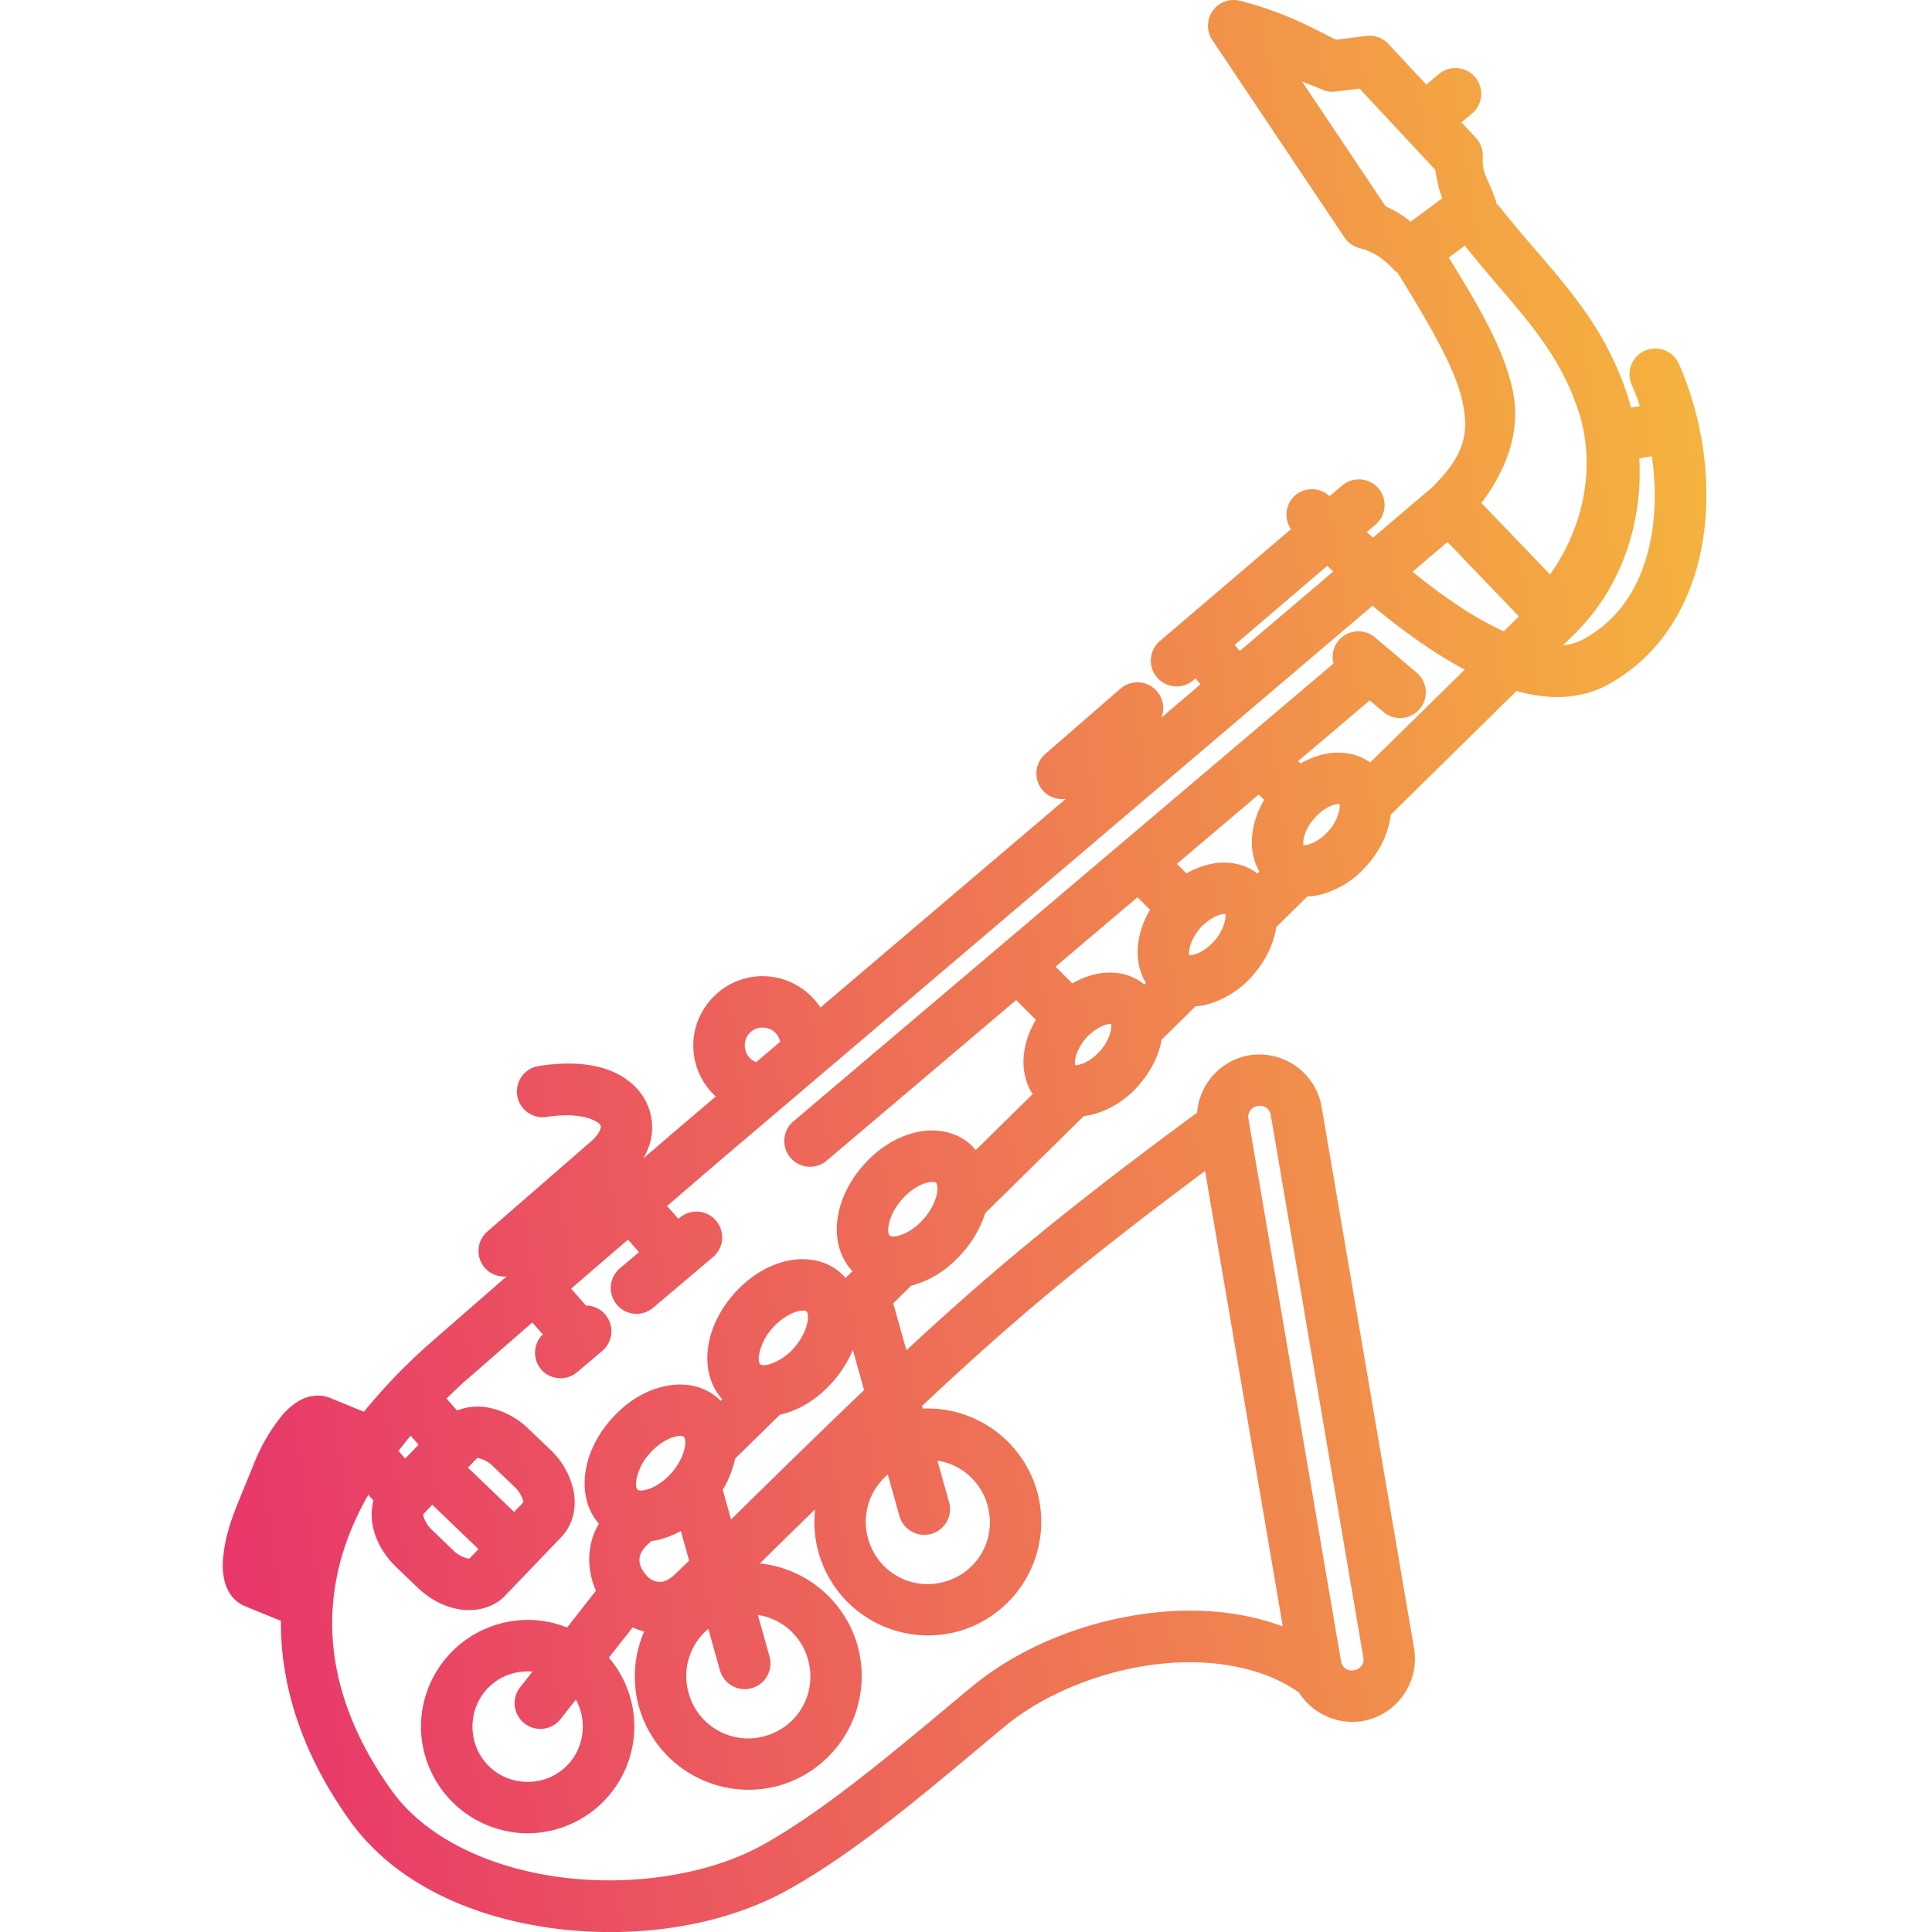 <svg xmlns="http://www.w3.org/2000/svg" xmlns:xlink="http://www.w3.org/1999/xlink" xml:space="preserve" width="75" height="75" viewBox="0 0 47.625 47.625"><defs><linearGradient id="a"><stop offset="0" style="stop-color:#e72f6d;stop-opacity:1"/><stop offset="1" style="stop-color:#f6be3a;stop-opacity:1"/></linearGradient><linearGradient xlink:href="#a" id="b" x1="-.041" x2="45.353" y1="15.382" y2="9.093" gradientUnits="userSpaceOnUse"/></defs><path d="M30.353.002a.635.635 0 0 0-.468.986l3.258 4.866a.635.635 0 0 0 .37.262c.369.093.614.283.849.534a.635.635 0 0 0 .092.075c.803 1.305 1.409 2.344 1.588 3.139.182.802.069 1.35-.739 2.15l-1.458 1.24-.152-.137.215-.184a.635.635 0 0 0 .072-.894.635.635 0 0 0-.433-.22.635.635 0 0 0-.463.15l-.31.263a.635.635 0 0 0-.881.01.635.635 0 0 0-.069.802l-3.234 2.76a.635.635 0 0 0-.07.893.635.635 0 0 0 .895.072l.054-.047.125.146-.964.821a.635.635 0 0 0-.112-.65.635.635 0 0 0-.897-.063l-1.854 1.611a.635.635 0 0 0-.062.897.635.635 0 0 0 .568.208l-6.048 5.144a1.716 1.716 0 0 0-1.427-.773c-.937 0-1.708.774-1.708 1.71 0 .495.213.943.554 1.257l-.753.64c-.36.305-.683.587-1.035.888.088-.15.155-.31.191-.48a1.413 1.413 0 0 0-.26-1.14c-.494-.638-1.392-.835-2.51-.659a.635.635 0 0 0-.527.727.635.635 0 0 0 .725.527c.854-.135 1.245.1 1.309.181.031.041.033.041.02.098-.012.057-.066.177-.226.317l-2.563 2.228a.635.635 0 0 0-.064.897.635.635 0 0 0 .538.21c-.629.549-1.283 1.117-1.844 1.608a14.165 14.165 0 0 0-1.674 1.729l-.833-.34c-.318-.13-.617-.022-.796.088a1.7 1.7 0 0 0-.431.395 4.493 4.493 0 0 0-.655 1.148L5.84 37.11c-.186.456-.304.89-.338 1.28a1.69 1.69 0 0 0 .033.582c.05.203.188.492.506.622l.884.362c-.014 1.817.674 3.5 1.706 4.935 1.124 1.563 3.055 2.394 5.059 2.65 2.004.255 4.114-.055 5.732-.954 1.818-1.011 3.676-2.645 5.34-4.025.923-.767 2.29-1.344 3.652-1.525 1.352-.18 2.676.03 3.606.683a1.56 1.56 0 0 0 1.572.704 1.56 1.56 0 0 0 1.266-1.787l-2.28-13.357a1.56 1.56 0 0 0-1.788-1.266 1.562 1.562 0 0 0-1.281 1.414c-3.093 2.28-4.949 3.8-7.165 5.857l-.306-1.091a.635.635 0 0 0-.025-.06l.451-.443.035-.008c.458-.125.88-.404 1.228-.801.262-.3.452-.63.557-.976l2.434-2.394c.085-.01.168-.026.247-.047a2.29 2.29 0 0 0 1.113-.723c.292-.334.485-.715.557-1.113l.835-.822a1.66 1.66 0 0 0 .31-.053 2.29 2.29 0 0 0 1.112-.723c.307-.352.505-.755.567-1.176l.767-.756c.127-.005.251-.025.369-.057a2.284 2.284 0 0 0 1.11-.721c.314-.358.515-.77.573-1.2l.005-.047a.635.635 0 0 0 .016-.008l3.084-3.032c.74.207 1.533.229 2.23-.146 1.414-.76 2.15-2.16 2.371-3.618.221-1.458-.03-3.006-.597-4.298a.635.635 0 0 0-.839-.327.635.635 0 0 0-.326.836c.074.17.143.346.203.527l-.217.04a5.966 5.966 0 0 0-.099-.33c-.679-2.04-1.946-3.089-3.14-4.62a.635.635 0 0 0-.077-.067.635.635 0 0 0-.021-.086c-.185-.55-.346-.67-.32-1.07a.635.635 0 0 0-.169-.476l-.357-.384.258-.214a.635.635 0 0 0 .084-.894.635.635 0 0 0-.893-.084l-.316.263-.934-1.004a.635.635 0 0 0-.543-.197l-.748.095c-.549-.27-1.217-.664-2.362-.96a.635.635 0 0 0-.218-.017zm1.74 2.002c.135.068.346.133.483.197a.635.635 0 0 0 .347.056l.593-.072 1.865 2.002c.047.284.091.512.174.698l-.781.58a2.746 2.746 0 0 0-.618-.379l-2.064-3.082zm4.015 4.05c1.219 1.53 2.249 2.416 2.797 4.063.454 1.365.132 2.89-.696 4.043l-1.692-1.761c.675-.895.98-1.86.764-2.814-.234-1.039-.842-2.056-1.568-3.236l.395-.294zm4.611 5.192c.09.617.098 1.247.01 1.834-.18 1.176-.705 2.145-1.715 2.687a1.243 1.243 0 0 1-.482.138l.244-.24c0-.002.003-.004.004-.005 1.19-1.149 1.719-2.77 1.63-4.359l.31-.055zm-5.037 2.115 1.76 1.833-.375.37a8.52 8.52 0 0 1-1.151-.654 14.75 14.75 0 0 1-1.096-.816l.862-.733zm-2.963.587.147.139-2.304 1.96-.127-.15 2.284-1.95zm1.115.984c.432.358.896.716 1.379 1.037.292.195.59.376.894.537l-2.332 2.291c-.365-.267-.83-.292-1.219-.186a2.064 2.064 0 0 0-.495.21l-.06-.061 1.763-1.495.34.286a.635.635 0 0 0 .894-.076.635.635 0 0 0-.077-.894l-1.027-.868a.635.635 0 0 0-.896.076.635.635 0 0 0-.127.568L19.558 27.642a.635.635 0 0 0-.074.895.635.635 0 0 0 .894.074l4.671-3.959.486.488a2.15 2.15 0 0 0-.291.814c-.045.335.01.71.212 1.016l-1.403 1.38a1.285 1.285 0 0 0-.144-.15c-.4-.351-.946-.393-1.404-.269-.458.125-.88.403-1.229.8-.348.398-.569.854-.632 1.325-.059.436.035.929.37 1.279l-.17.167a1.296 1.296 0 0 0-.128-.129c-.402-.352-.945-.394-1.403-.27-.458.125-.881.405-1.23.802-.347.397-.567.853-.63 1.323-.058.43.03.913.35 1.262l-.04.04a1.293 1.293 0 0 0-.072-.069c-.401-.352-.946-.391-1.404-.266-.458.124-.879.4-1.227.798-.348.398-.57.854-.632 1.325-.057.422.027.894.335 1.241-.31.524-.299 1.146-.072 1.653l-.712.907a2.6 2.6 0 0 0-.971-.187 2.64 2.64 0 0 0-2.631 2.63 2.64 2.64 0 0 0 2.63 2.63 2.639 2.639 0 0 0 2.63-2.63 2.62 2.62 0 0 0-.629-1.7l.587-.745c.091.04.185.078.285.101a2.781 2.781 0 0 0-.128 1.86 2.808 2.808 0 0 0 3.452 1.938 2.807 2.807 0 0 0 1.936-3.45 2.81 2.81 0 0 0-2.409-2.027c.482-.474.938-.92 1.363-1.336-.04.35-.016.713.085 1.072a2.807 2.807 0 0 0 3.45 1.937 2.807 2.807 0 0 0 1.936-3.45 2.809 2.809 0 0 0-2.817-2.04l-.018-.065c2.259-2.126 4.048-3.613 6.976-5.792l1.916 11.228c-1.05-.393-2.227-.469-3.374-.316-1.594.212-3.148.854-4.297 1.807-1.682 1.395-3.521 2.989-5.147 3.893-1.304.726-3.196 1.027-4.954.802-1.758-.224-3.35-.965-4.187-2.13-1.02-1.418-1.61-3.007-1.448-4.688.081-.838.347-1.711.865-2.615l.125.143a1.42 1.42 0 0 0-.011.648c.08.375.283.713.579.998l.518.497c.296.284.644.472 1.021.537.378.065.831-.013 1.144-.339l1.386-1.447c.313-.326.372-.78.292-1.155a1.956 1.956 0 0 0-.577-1l-.518-.495a1.96 1.96 0 0 0-1.022-.539 1.39 1.39 0 0 0-.75.076l-.261-.296c.155-.148.305-.295.475-.444l1.64-1.43.259.293a.635.635 0 0 0-.046.857.635.635 0 0 0 .894.074l.62-.525a.635.635 0 0 0 .073-.894.635.635 0 0 0-.433-.223.635.635 0 0 0-.04.005l-.369-.42c.451-.393.927-.8 1.402-1.21l.271.31-.471.398a.635.635 0 0 0-.074.897.635.635 0 0 0 .896.073l1.475-1.249a.635.635 0 0 0 .072-.897.635.635 0 0 0-.894-.072l-.034.029-.278-.318c.428-.367.829-.715 1.269-1.09l16.12-13.706zm-2.805 4.651.134.135a2.152 2.152 0 0 0-.29.815c-.042.311.002.658.17.95l-.05.05c-.37-.29-.851-.32-1.25-.21a2.07 2.07 0 0 0-.496.207l-.235-.236 2.017-1.71zm1.98.237.009.001a.325.325 0 0 1 0 .13 1.103 1.103 0 0 1-.267.53 1.1 1.1 0 0 1-.491.335c-.085.023-.117.02-.128.017-.004-.009-.013-.04-.001-.129.018-.134.103-.345.266-.532.164-.186.362-.299.493-.334a.365.365 0 0 1 .119-.018zm-4.97 2.297.31.311a2.153 2.153 0 0 0-.29.816c-.043.324.003.686.189.985l-.04.04c-.373-.313-.87-.348-1.28-.236a2.07 2.07 0 0 0-.495.209l-.413-.413 2.02-1.712zm2.156.413.007.001c.004.01.013.04.001.13a1.11 1.11 0 0 1-.267.531c-.164.187-.36.3-.492.335-.086.024-.118.02-.127.018-.004-.01-.012-.041 0-.13.018-.134.103-.346.266-.533.164-.186.362-.298.493-.333a.382.382 0 0 1 .119-.019zm-2.814 2.711.008.001c.004.01.012.041 0 .13a1.107 1.107 0 0 1-.268.53c-.163.187-.36.3-.49.336-.085.023-.118.019-.128.017-.004-.01-.012-.042 0-.13.018-.134.103-.345.266-.532.164-.186.362-.297.493-.333a.382.382 0 0 1 .119-.019zm-8.583.09a.43.43 0 0 1 .432.35l-.59.502a.436.436 0 0 1-.28-.41.43.43 0 0 1 .438-.441zm12.265 1.928c.135.001.238.09.263.233l2.28 13.359a.265.265 0 0 1-.228.321.266.266 0 0 1-.322-.228l-2.28-13.357a.266.266 0 0 1 .227-.323.334.334 0 0 1 .06-.005zm-8.079 1.875c.058 0 .08.015.088.021.012.011.052.058.029.234-.024.175-.13.428-.328.654-.198.227-.437.367-.608.413-.17.047-.22.012-.233.002-.012-.011-.053-.057-.03-.232.024-.176.131-.432.33-.658.197-.226.435-.364.606-.41a.582.582 0 0 1 .146-.024zm-3.192 3.173c.057 0 .08.014.088.02.012.012.052.059.028.234-.023.176-.13.43-.327.656a1.35 1.35 0 0 1-.608.412c-.17.046-.222.012-.234.001-.012-.01-.052-.055-.029-.23a1.35 1.35 0 0 1 .329-.658c.198-.226.436-.365.606-.412a.594.594 0 0 1 .147-.023zm1.23.967.279.992c-.923.88-2.07 2-3.28 3.19l-.205-.731a2.41 2.41 0 0 0 .303-.767l1.082-1.062a.635.635 0 0 0 .016-.02c.03-.006.06-.014.09-.022.458-.124.88-.402 1.229-.8.211-.241.375-.505.486-.78zm-10.9 2.117.196.222-.33.343-.165-.189c.098-.125.192-.25.3-.376zm6.645.004c.057 0 .08.014.088.021.012.01.053.059.03.235-.024.175-.131.428-.33.654-.197.226-.436.367-.607.413-.17.047-.222.012-.234.002-.012-.011-.052-.057-.029-.232a1.35 1.35 0 0 1 .329-.658c.198-.226.437-.364.608-.41a.6.6 0 0 1 .145-.025zm-5.003.545c.003 0 .008 0 .04.006a.77.77 0 0 1 .355.203l.517.496a.78.78 0 0 1 .219.35c.006.03.005.033.006.037l-.228.238-1.138-1.092.229-.238zm11.344.066a1.517 1.517 0 0 1 1.235 1.1c.23.82-.237 1.654-1.056 1.884a1.52 1.52 0 0 1-1.887-1.059 1.52 1.52 0 0 1 .485-1.582l.287 1.022a.635.635 0 0 0 .783.44.635.635 0 0 0 .44-.784l-.287-1.02zm-12.45 1.088 1.137 1.093-.226.237h-.001a.874.874 0 0 1-.04-.007.768.768 0 0 1-.357-.202l-.517-.496a.77.77 0 0 1-.217-.348.694.694 0 0 1-.008-.04l.228-.237zm6.125.645.204.73-.31.304c-.205.203-.336.226-.439.221a.446.446 0 0 1-.302-.159c-.186-.203-.27-.468-.003-.731l.117-.114a1.92 1.92 0 0 0 .233-.046c.173-.047.34-.116.5-.205zm1.899 2.07a1.519 1.519 0 0 1 1.236 1.1c.23.82-.238 1.655-1.058 1.885a1.52 1.52 0 0 1-1.885-1.059c-.169-.602.04-1.21.485-1.582l.287 1.02a.635.635 0 0 0 .782.442.635.635 0 0 0 .44-.783l-.287-1.023zm-5.674 1.392c.039 0 .078.003.116.006l-.301.383a.635.635 0 0 0 .105.893.635.635 0 0 0 .892-.108l.376-.479c.108.197.17.423.17.666 0 .76-.6 1.362-1.358 1.362-.76 0-1.361-.602-1.361-1.362 0-.76.602-1.361 1.36-1.361z" style="color:#000;fill:url(#b);stroke-linecap:round;stroke-linejoin:round;-inkscape-stroke:none;fill-opacity:1"/></svg>